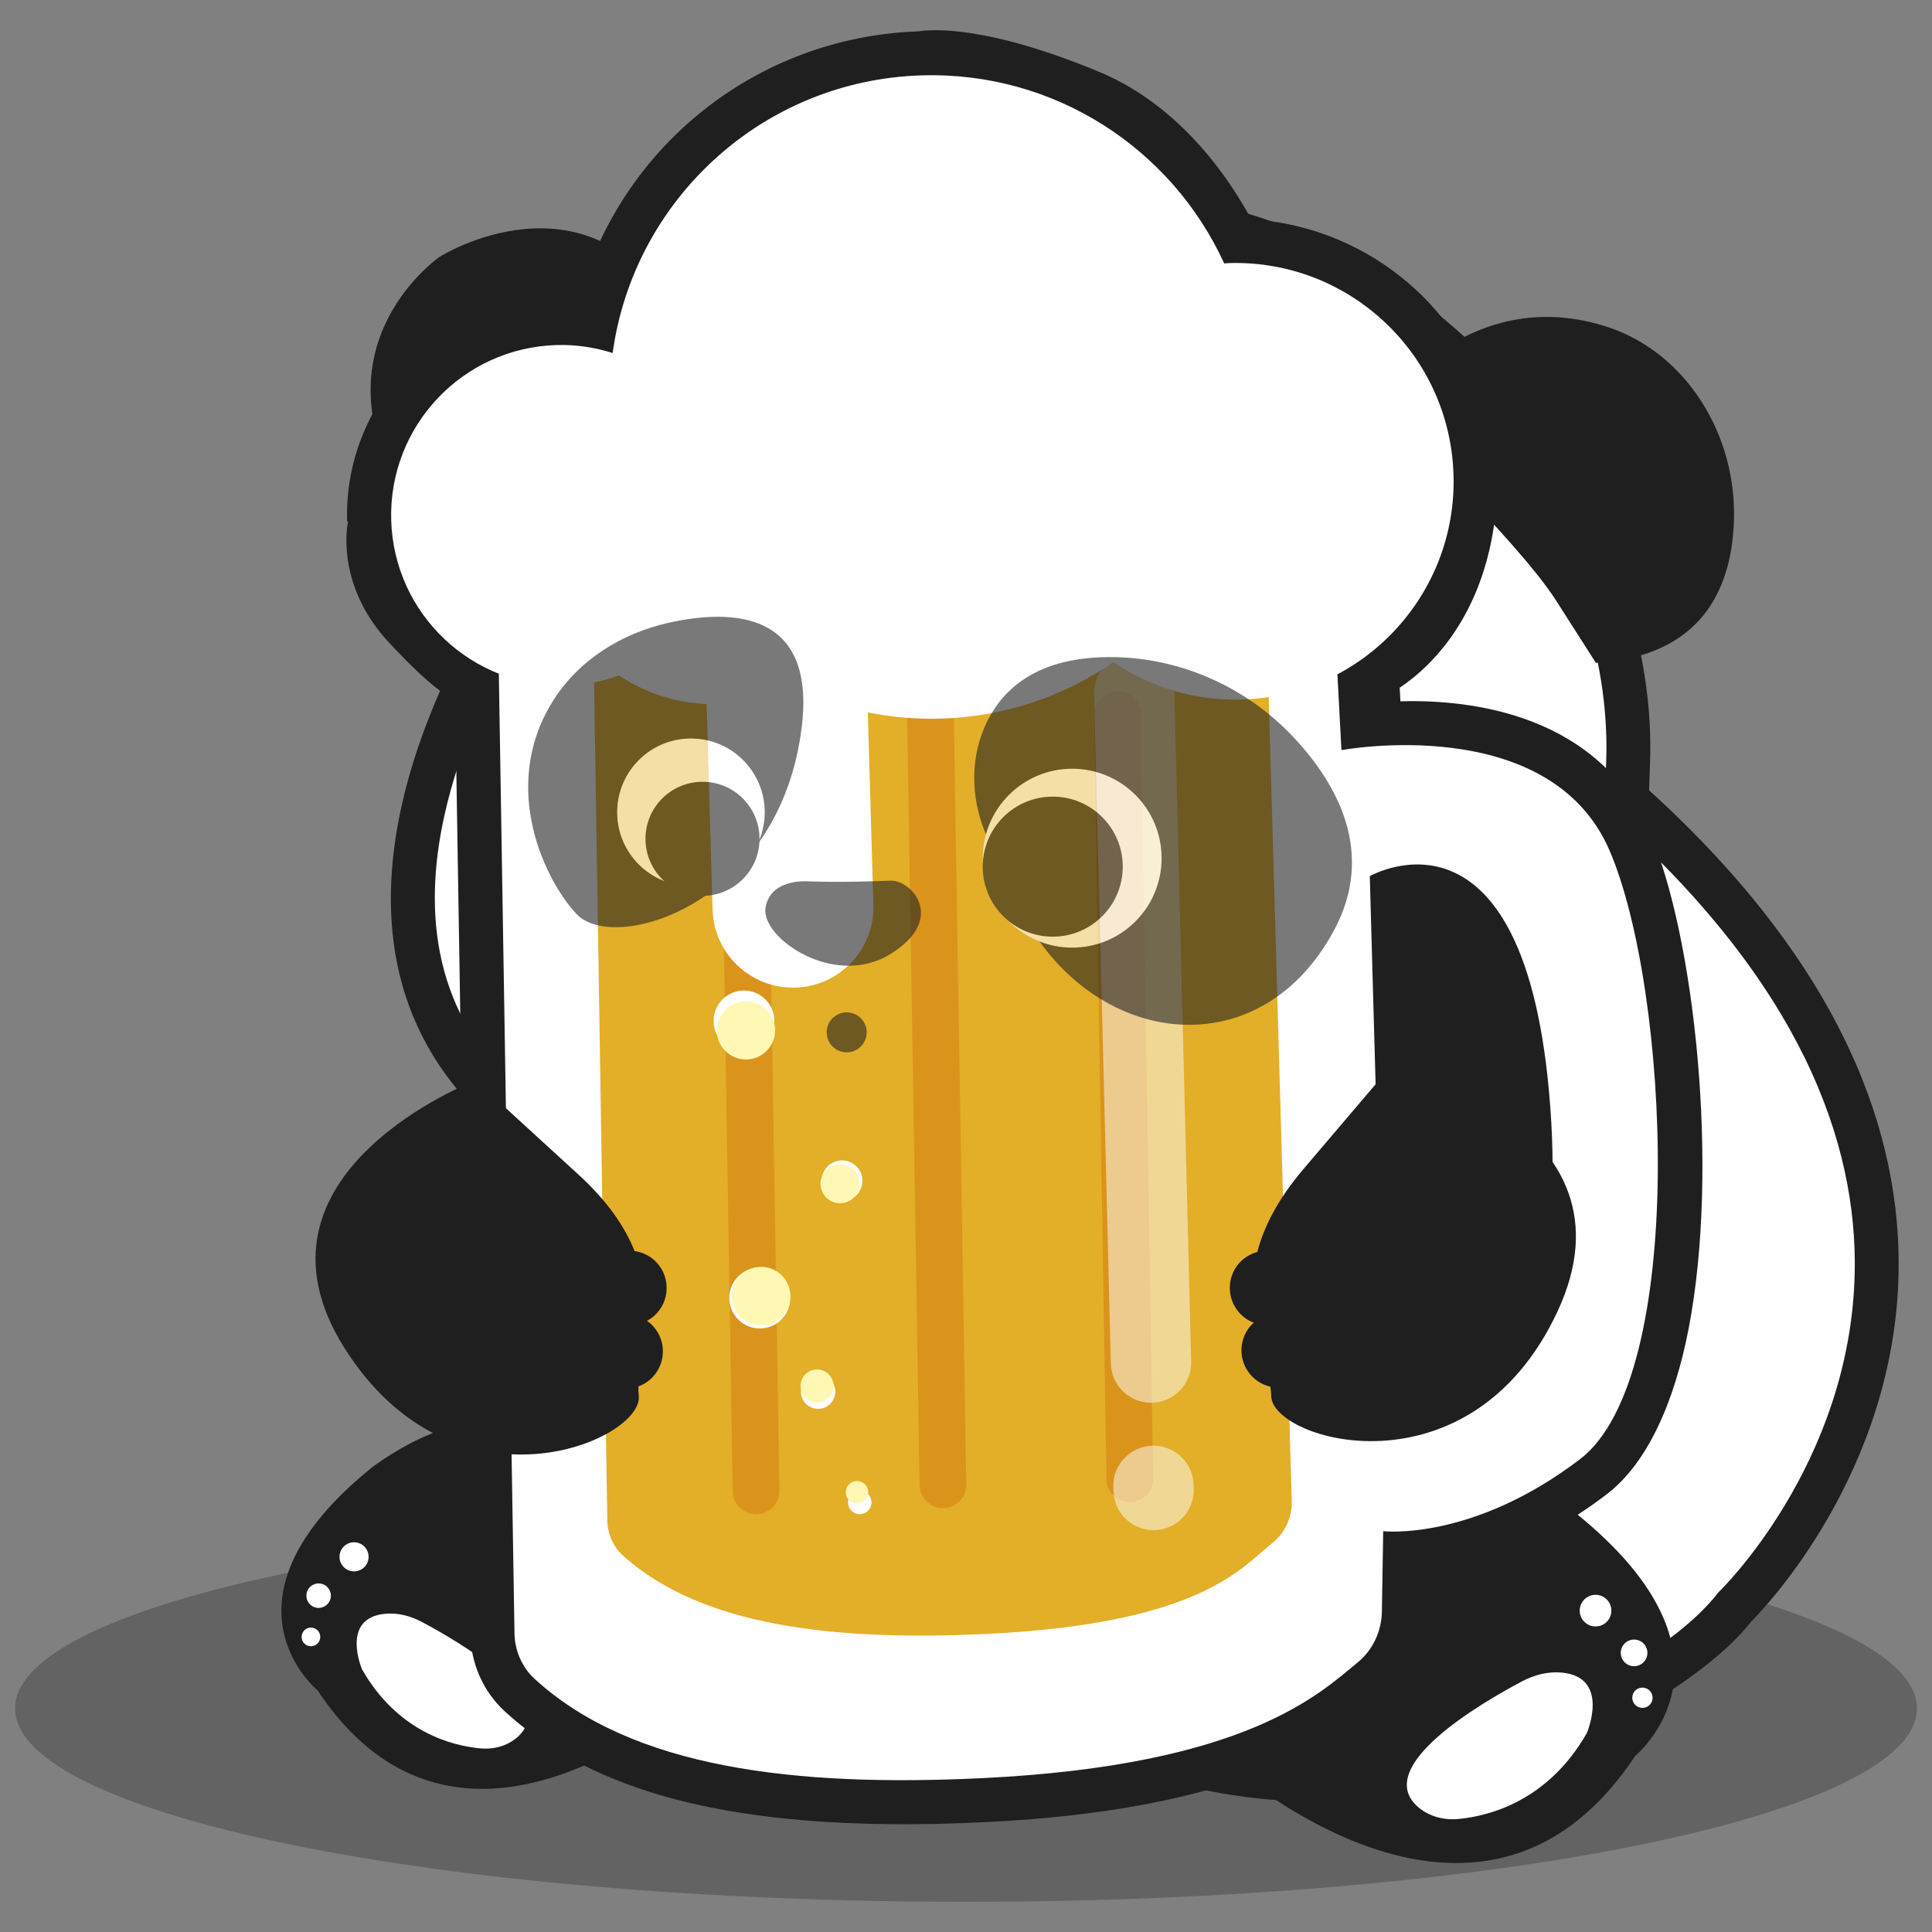 <?xml version="1.0" encoding="UTF-8" standalone="no"?><!DOCTYPE svg PUBLIC "-//W3C//DTD SVG 1.1//EN" "http://www.w3.org/Graphics/SVG/1.1/DTD/svg11.dtd"><svg width="100%" height="100%" viewBox="0 0 128 128" version="1.1" xmlns="http://www.w3.org/2000/svg" xmlns:xlink="http://www.w3.org/1999/xlink" xml:space="preserve" xmlns:serif="http://www.serif.com/" style="fill-rule:evenodd;clip-rule:evenodd;stroke-linejoin:round;stroke-miterlimit:2;"><rect x="0" y="0" width="128" height="128" fill="#808080" stroke="none"/><path d="M1,113.187c-0.001,7.076 28.206,12.813 63.001,12.813c34.793,0 62.999,-5.737 62.999,-12.813c-0,-7.076 -28.206,-12.812 -63,-12.812c-34.793,-0.001 -63,5.736 -63,12.812" style="fill:#1f1f1f;fill-opacity:0.3;fill-rule:nonzero;"/><path d="M41.043,76.326c0,-0 -22.999,33.88 18.392,34.723l12.66,3.974c11.02,3.459 16.174,3.855 27.268,0.641c5.562,-1.613 12.589,-5.381 15.577,-9.202c-0,-0 25.32,-24.44 -7.16,-53.479l0.087,-2.48c0.267,-7.595 -2.589,-14.689 -6.548,-21.177c-0.028,-0.047 0.085,0.049 0.037,-0.017c-4.311,-5.845 -10.995,-11.848 -21.03,-14.286c-5.052,-1.227 -10.42,-1.504 -15.42,-0.578c-5.755,1.067 -8.815,3.483 -13.603,7.072c-0.031,0.022 -0.062,0.047 -0.096,0.071c-5.052,3.794 -9.643,8.17 -13.731,12.988c-0,-0 -20.097,24.959 -3.662,39.105c16.438,14.147 7.229,2.645 7.229,2.645Z" style="fill:#fff;fill-rule:nonzero;"/><path d="M37.841,78.913c-1.327,2.493 -2.987,6.118 -3.909,10.053c-1.187,5.065 -1.13,10.611 2.101,15.064c3.342,4.608 10.207,8.168 23.166,8.468c-0.003,-0.001 12.461,3.911 12.461,3.911c11.359,3.565 16.671,3.963 28.107,0.651l0.001,-0.001c5.801,-1.682 13.096,-5.646 16.262,-9.632c0.879,-0.881 9.48,-9.837 9.754,-23.044c0.189,-9.061 -3.504,-20.184 -16.528,-32.025c-0,-0 0.063,-1.803 0.063,-1.803c0.272,-7.733 -2.542,-14.974 -6.529,-21.604c-0.047,-0.152 -0.13,-0.321 -0.265,-0.504c-4.479,-6.074 -11.429,-12.303 -21.856,-14.836l0,-0c-5.251,-1.275 -10.83,-1.558 -16.028,-0.595l-0,0c-6.003,1.114 -9.215,3.594 -14.209,7.338l-0.082,0.06c-5.154,3.872 -9.824,8.322 -13.982,13.222l-0.012,0.014c-0.012,0.015 -7.465,9.282 -9.772,19.845c-1.599,7.319 -0.764,15.223 6.283,21.288l-0,-0c2.013,1.733 3.651,3.087 4.974,4.13Zm62.138,-49.02c-4.148,-5.528 -10.512,-11.154 -19.996,-13.458c-4.853,-1.179 -10.009,-1.451 -14.813,-0.561c-5.506,1.021 -8.414,3.371 -13.005,6.813l-0.104,0.077c-4.953,3.722 -9.454,8.013 -13.474,12.748c-0.413,0.519 -7.064,8.987 -9.164,18.603c-1.385,6.339 -0.763,13.213 5.339,18.465c1.814,1.561 3.309,2.805 4.536,3.783c0.338,-0.551 0.543,-0.853 0.543,-0.853l1.106,-1.629l1.231,1.537c-0,-0 1.565,1.963 2.328,3.352c0.33,0.6 0.515,1.145 0.551,1.505c0.053,0.53 -0.099,0.936 -0.312,1.229c-0.306,0.421 -0.836,0.835 -1.806,0.642c-0.366,-0.072 -0.956,-0.304 -1.796,-0.829c-0.278,-0.174 -0.594,-0.385 -0.953,-0.637c-1.195,2.294 -2.618,5.492 -3.429,8.949c-0.999,4.262 -1.094,8.948 1.624,12.695c3.013,4.154 9.336,7.033 21.079,7.273l0.208,0.004l12.858,4.035c10.681,3.353 15.676,3.747 26.429,0.632c5.287,-1.533 11.996,-5.068 14.836,-8.701l0.063,-0.08l0.073,-0.071c-0,0 8.684,-8.397 8.948,-21.094c0.178,-8.571 -3.519,-19.036 -16.068,-30.255l-0.507,-0.454c-0,-0 0.111,-3.161 0.111,-3.161c0.257,-7.309 -2.526,-14.125 -6.338,-20.372l-0.001,-0.003c-0.039,-0.063 -0.071,-0.125 -0.097,-0.184Z" style="fill:#1f1f1f;"/><path d="M105.731,43.916c7.015,-0.436 8.955,-4.906 9.142,-9.266c0.252,-5.88 -3.217,-11.262 -8.28,-12.957c-4.172,-1.395 -9.738,-1.186 -15.261,5.291c-0,0 9.157,8.716 11.777,12.825l2.622,4.107Z" style="fill:#1f1f1f;fill-rule:nonzero;"/><path d="M28.068,34.876c-8.494,-11.321 1.08,-17.876 1.08,-17.876c-0,-0 9.664,-6.07 15.542,3.643c0,-0 -8.778,3.815 -14.416,11.459l-2.206,2.774Z" style="fill:#1f1f1f;fill-rule:nonzero;"/><g><path d="M104.377,100.234c0,0 -4.335,-3.285 -7.382,-3.016c-5.079,0.45 -10.706,6.047 -16.977,18.536c-0,-0 17.509,16.881 28.317,0.579c0,-0 7.977,-6.494 -3.958,-16.099Z" style="fill:#1f1f1f;fill-rule:nonzero;"/><path d="M100.847,111.389c-2.687,1.42 -9.966,5.651 -6.901,8.326c0.726,0.633 1.711,0.887 2.67,0.798c1.993,-0.185 5.922,-1.152 8.518,-5.696c0,0 1.576,-3.687 -1.646,-4.002c-0.915,-0.09 -1.828,0.145 -2.641,0.574Zm7.315,1.252c0.088,0.36 0.452,0.582 0.813,0.493c0.362,-0.088 0.582,-0.452 0.494,-0.813c-0.088,-0.362 -0.452,-0.582 -0.814,-0.494c-0.36,0.088 -0.582,0.452 -0.493,0.814Zm-0.743,-2.872c0.144,0.466 0.638,0.726 1.103,0.582c0.466,-0.144 0.727,-0.638 0.583,-1.103c-0.143,-0.467 -0.638,-0.727 -1.104,-0.583c-0.466,0.143 -0.726,0.638 -0.582,1.104Zm-2.712,-2.751c0.171,0.553 0.757,0.863 1.312,0.692c0.552,-0.171 0.862,-0.758 0.69,-1.311c-0.17,-0.553 -0.757,-0.863 -1.309,-0.692c-0.554,0.171 -0.864,0.757 -0.693,1.311Z" style="fill:#fff;fill-rule:nonzero;"/></g><g><path d="M24.681,97.191c0,0 3.985,-3.02 6.787,-2.771c4.667,0.413 9.841,5.559 15.605,17.04c-0,-0 -16.095,15.519 -26.032,0.531c0,0 -7.332,-5.97 3.64,-14.8Z" style="fill:#1f1f1f;fill-rule:nonzero;"/><path d="M27.926,107.447c2.47,1.305 9.162,5.193 6.343,7.653c-0.667,0.583 -1.572,0.816 -2.454,0.735c-1.832,-0.171 -5.444,-1.06 -7.83,-5.237c-0,0 -1.45,-3.391 1.512,-3.679c0.842,-0.083 1.682,0.133 2.429,0.528Zm-6.725,1.15c-0.08,0.332 -0.415,0.535 -0.746,0.455c-0.333,-0.081 -0.536,-0.417 -0.455,-0.748c0.08,-0.333 0.416,-0.536 0.747,-0.454c0.333,0.081 0.535,0.414 0.454,0.747Zm0.683,-2.64c-0.132,0.427 -0.586,0.667 -1.014,0.536c-0.429,-0.132 -0.667,-0.587 -0.535,-1.015c0.132,-0.429 0.585,-0.668 1.013,-0.535c0.429,0.132 0.669,0.586 0.536,1.014Zm2.494,-2.529c-0.158,0.509 -0.697,0.793 -1.205,0.636c-0.509,-0.157 -0.793,-0.697 -0.637,-1.205c0.158,-0.509 0.697,-0.794 1.205,-0.636c0.509,0.156 0.794,0.696 0.637,1.205Z" style="fill:#fff;fill-rule:nonzero;"/></g><path d="M23.06,34.549l-0.017,0.089c-0,-0 -0.887,4.091 2.762,7.969l0.001,0c1.364,1.449 2.725,2.849 4.351,3.845c-0.001,-0 1.005,61.704 1.005,61.704c0.006,2.002 0.839,3.901 2.278,5.224l0.001,-0c2.657,2.44 6.022,4.285 10.23,5.53c5.572,1.648 12.667,2.247 21.576,1.814c17.732,-0.86 23.418,-5.71 26.164,-8l0.385,-0.318c-0,-0 -1.152,0.41 -1.152,0.41l1.155,-0.413c1.66,-1.358 2.638,-3.39 2.676,-5.585l0.042,-2.576c2.752,-0.367 7.103,-1.558 11.939,-5.248l0,0c2.646,-2.019 4.467,-6.014 5.424,-10.985c2.063,-10.725 0.366,-26.058 -2.568,-32.838c-3.393,-7.84 -11.814,-8.848 -16.531,-8.707c-0,0 -0.048,-0.9 -0.048,-0.9c2.119,-1.415 6.472,-5.384 6.49,-14.123c0.018,-9.075 -7.406,-16.367 -16.317,-16.909c-2.297,-4.208 -5.701,-7.958 -10.122,-9.788l0,0c-7.462,-3.088 -11.065,-2.808 -11.936,-2.667c-10.783,0.375 -19.826,7.713 -22.549,17.901c-0.503,-0.04 -1.007,-0.053 -1.512,-0.039l-0,-0c-7.832,0.227 -14.018,6.781 -13.791,14.611l0.064,-0.001Z" style="fill:#1f1f1f;"/><path d="M91.733,93.101l-0.981,-35.052c0,-0 10.732,-6.183 12.027,16.349c1.201,20.872 -11.046,18.703 -11.046,18.703m-57.648,15.028c-0.002,1.182 0.479,2.314 1.332,3.099c6.464,5.934 17.292,7.179 29.688,6.577c17.528,-0.851 22.349,-5.627 24.843,-7.664c0.997,-0.815 1.583,-2.053 1.605,-3.373l0.088,-5.323c-0,-0 5.894,0.682 13.042,-4.774c7.148,-5.456 5.933,-31.128 1.946,-40.34c-3.986,-9.211 -17.754,-6.634 -17.754,-6.634l-0.98,-18.331c-20.97,-11.331 -55.038,1.495 -55.038,1.495l1.228,75.268Z" style="fill:#fff;fill-rule:nonzero;"/><path d="M83.885,40.235c-16.979,-8.898 -44.586,1.218 -44.586,1.218l0.936,59.21c-0.004,0.929 0.386,1.819 1.077,2.436c5.232,4.665 14,5.634 24.045,5.152c14.2,-0.683 16.904,-4.405 18.926,-6.01c0.808,-0.641 1.282,-1.615 1.302,-2.653l-1.7,-59.353Z" style="fill:#e3ae28;fill-rule:nonzero;"/><path d="M49.65,100.255c-0.631,-0.186 -1.096,-0.765 -1.107,-1.457l-0.819,-50.633c-0.014,-0.853 0.667,-1.557 1.521,-1.571c0.853,-0.014 1.557,0.667 1.572,1.521l0.82,50.633c0.012,0.854 -0.667,1.558 -1.522,1.572c-0.162,0.002 -0.317,-0.021 -0.465,-0.065" style="fill:#da941c;fill-rule:nonzero;"/><path d="M62.032,99.854c-0.631,-0.186 -1.097,-0.765 -1.106,-1.458l-0.82,-50.633c-0.014,-0.854 0.666,-1.556 1.521,-1.571c0.852,-0.016 1.557,0.667 1.571,1.522l0.82,50.633c0.013,0.853 -0.667,1.557 -1.522,1.571c-0.161,0.003 -0.317,-0.02 -0.464,-0.064" style="fill:#da941c;fill-rule:nonzero;"/><path d="M74.413,99.452c-0.631,-0.187 -1.097,-0.766 -1.107,-1.457l-0.82,-50.633c-0.014,-0.854 0.667,-1.558 1.521,-1.572c0.854,-0.015 1.558,0.667 1.572,1.521l0.82,50.634c0.013,0.853 -0.667,1.557 -1.521,1.571c-0.162,0.003 -0.318,-0.021 -0.465,-0.064" style="fill:#da941c;fill-rule:nonzero;"/><path d="M76.514,101.376c-1.468,0.048 -2.698,-1.104 -2.745,-2.573l-0.01,-0.274c-0.046,-1.469 1.105,-2.698 2.573,-2.746c1.469,-0.048 2.699,1.105 2.746,2.573l0.01,0.273c0.047,1.47 -1.105,2.699 -2.574,2.747Zm-0.171,-8.443c-1.469,0.047 -2.698,-1.104 -2.746,-2.573l-1.109,-44.357c-0.048,-1.469 1.104,-2.699 2.574,-2.747c1.468,-0.048 2.697,1.105 2.744,2.573l1.111,44.358c0.048,1.469 -1.105,2.699 -2.574,2.746Z" style="fill:#fff;fill-opacity:0.5;fill-rule:nonzero;"/><path d="M81.423,17.429c-0.108,0.003 -0.21,0.021 -0.317,0.025c-3.453,-7.562 -11.184,-12.717 -20.016,-12.461c-10.57,0.307 -19.112,8.254 -20.5,18.395c-1.173,-0.372 -2.421,-0.565 -3.72,-0.528c-6.228,0.181 -11.133,5.377 -10.952,11.605c0.18,6.229 5.376,11.133 11.604,10.954c1.228,-0.037 2.401,-0.273 3.495,-0.666c1.675,1.122 3.662,1.803 5.798,1.89l0.394,13.618c0.085,2.941 2.54,5.256 5.481,5.171c2.943,-0.085 5.259,-2.539 5.174,-5.481l-0.369,-12.753c1.557,0.312 3.172,0.461 4.827,0.413c4.256,-0.123 8.182,-1.491 11.447,-3.736c2.421,1.633 5.348,2.562 8.491,2.471c7.985,-0.231 14.271,-6.891 14.04,-14.876c-0.231,-7.986 -6.892,-14.272 -14.877,-14.041Z" style="fill:#fff;fill-rule:nonzero;"/><path d="M31.506,71.581l6.844,6.263c1.926,1.763 3.056,3.456 3.694,5.045c0.552,0.081 1.08,0.333 1.483,0.779c0.917,1.017 0.838,2.584 -0.177,3.502c-0.151,0.136 -0.316,0.244 -0.488,0.337c0.148,0.103 0.289,0.222 0.416,0.363c0.917,1.015 0.839,2.582 -0.178,3.501c-0.241,0.219 -0.514,0.376 -0.802,0.482c-0.006,0.214 0.001,0.42 0.022,0.615c0.327,2.973 -12.232,8.4 -19.515,-3.185c-7.283,-11.584 8.701,-17.702 8.701,-17.702" style="fill:#1f1f1f;fill-rule:nonzero;"/><path d="M92.346,70.413l-6.01,7.066c-1.69,1.99 -2.602,3.81 -3.035,5.466c-0.537,0.148 -1.031,0.467 -1.375,0.958c-0.785,1.124 -0.51,2.669 0.612,3.453c0.167,0.116 0.344,0.202 0.526,0.273c-0.133,0.122 -0.259,0.256 -0.368,0.412c-0.783,1.122 -0.509,2.667 0.613,3.452c0.267,0.187 0.558,0.309 0.856,0.377c0.032,0.213 0.051,0.418 0.055,0.614c0.046,2.991 13.184,6.81 18.967,-5.593c5.782,-12.402 -10.841,-16.478 -10.841,-16.478" style="fill:#1f1f1f;fill-rule:nonzero;"/><g opacity="0.6"><path d="M36.612,46.476c1.698,-2.734 4.553,-4.514 7.694,-5.217c4.051,-0.902 9.736,-0.871 8.818,6.847c-1.406,11.808 -12.371,15.107 -14.903,12.473c-2.038,-2.12 -5.172,-8.371 -1.609,-14.103Z" style="fill:#1f1f1f;fill-rule:nonzero;"/><path d="M57.419,68.395c0,0.732 -0.594,1.324 -1.323,1.324c-0.732,-0 -1.325,-0.592 -1.325,-1.324c0,-0.731 0.593,-1.323 1.325,-1.323c0.729,0 1.323,0.592 1.323,1.323" style="fill:#1f1f1f;fill-rule:nonzero;"/><path d="M53.458,58.388c0,-0 2.013,0.103 5.552,-0.041c1.379,-0.057 3.726,2.529 -0,4.85c-3.726,2.32 -8.576,-1.054 -8.295,-3.023c0.282,-1.968 2.743,-1.786 2.743,-1.786Z" style="fill:#1f1f1f;fill-rule:nonzero;"/><path d="M65.202,48.237c1.031,-2.442 3.386,-4.799 8.653,-4.7c4.505,0.085 8.809,2.052 11.883,5.348c2.886,3.093 5.385,7.624 2.658,12.726c-5.061,9.465 -16.591,7.77 -21.089,-1.926l-1.895,-4.196c-1.035,-2.293 -1.19,-4.935 -0.21,-7.252Z" style="fill:#1f1f1f;fill-rule:nonzero;"/><path d="M50.665,53.816c0,2.7 -2.188,4.888 -4.888,4.888c-2.7,0 -4.888,-2.188 -4.888,-4.888c-0,-2.7 2.188,-4.889 4.888,-4.889c2.7,0 4.888,2.189 4.888,4.889Z" style="fill:#fff;fill-rule:nonzero;"/><path d="M76.96,56.857c-0,3.273 -2.653,5.926 -5.926,5.926c-3.273,-0 -5.926,-2.653 -5.926,-5.926c-0,-3.273 2.653,-5.927 5.926,-5.927c3.273,-0 5.926,2.654 5.926,5.927Z" style="fill:#fff;fill-rule:nonzero;"/><path d="M74.385,57.418c0,2.563 -2.077,4.639 -4.639,4.639c-2.561,0 -4.638,-2.076 -4.638,-4.639c0,-2.562 2.077,-4.639 4.638,-4.639c2.562,-0 4.639,2.077 4.639,4.639Z" style="fill:#1f1f1f;fill-rule:nonzero;"/><path d="M50.321,55.573c-0,2.086 -1.691,3.779 -3.779,3.779c-2.086,-0 -3.777,-1.693 -3.777,-3.779c-0,-2.086 1.691,-3.778 3.777,-3.778c2.088,-0 3.779,1.692 3.779,3.778Z" style="fill:#1f1f1f;fill-rule:nonzero;"/></g><path d="M56.184,99.541c-0,-0.43 0.347,-0.778 0.776,-0.778c0.43,-0 0.777,0.348 0.777,0.778c0,0.428 -0.347,0.777 -0.777,0.777c-0.429,-0 -0.776,-0.349 -0.776,-0.777Zm-3.124,-7.341c-0,-0.63 0.511,-1.141 1.14,-1.141c0.63,0 1.14,0.511 1.14,1.141c-0,0.629 -0.51,1.14 -1.14,1.14c-0.629,0 -1.14,-0.511 -1.14,-1.14Zm-4.743,-6.206c0,-1.115 0.905,-2.02 2.021,-2.02c1.115,-0 2.02,0.905 2.02,2.02c0,1.116 -0.905,2.021 -2.02,2.021c-1.116,-0 -2.021,-0.905 -2.021,-2.021Zm6.12,-7.765c0,-0.746 0.605,-1.35 1.352,-1.35c0.745,-0 1.35,0.604 1.35,1.35c-0,0.745 -0.605,1.35 -1.35,1.35c-0.747,0 -1.352,-0.605 -1.352,-1.35Zm-7.161,-10.59c-0,-1.111 0.902,-2.013 2.013,-2.013c1.111,0 2.013,0.902 2.013,2.013c-0,1.111 -0.902,2.012 -2.013,2.012c-1.111,-0 -2.013,-0.901 -2.013,-2.012Z" style="fill:#fff;fill-rule:nonzero;"/><path d="M56.033,98.865c0,-0.412 0.335,-0.744 0.745,-0.744c0.412,-0 0.747,0.332 0.747,0.744c-0,0.412 -0.335,0.746 -0.747,0.746c-0.41,-0 -0.745,-0.334 -0.745,-0.746Zm-2.995,-7.042c-0,-0.604 0.489,-1.094 1.093,-1.094c0.604,0 1.093,0.49 1.093,1.094c0,0.605 -0.489,1.095 -1.093,1.095c-0.604,-0 -1.093,-0.49 -1.093,-1.095Zm-4.551,-5.952c0,-1.07 0.869,-1.938 1.939,-1.938c1.071,-0 1.939,0.868 1.939,1.938c-0,1.071 -0.868,1.939 -1.939,1.939c-1.07,0 -1.939,-0.868 -1.939,-1.939Zm5.873,-7.449c-0,-0.715 0.58,-1.295 1.295,-1.295c0.714,-0 1.295,0.58 1.295,1.295c0,0.716 -0.581,1.296 -1.295,1.296c-0.715,-0 -1.295,-0.58 -1.295,-1.296Zm-6.871,-10.159c0,-1.066 0.865,-1.931 1.931,-1.931c1.067,-0 1.932,0.865 1.932,1.931c-0,1.066 -0.865,1.931 -1.932,1.931c-1.066,0 -1.931,-0.865 -1.931,-1.931Z" style="fill:#fff8b4;fill-rule:nonzero;"/></svg>